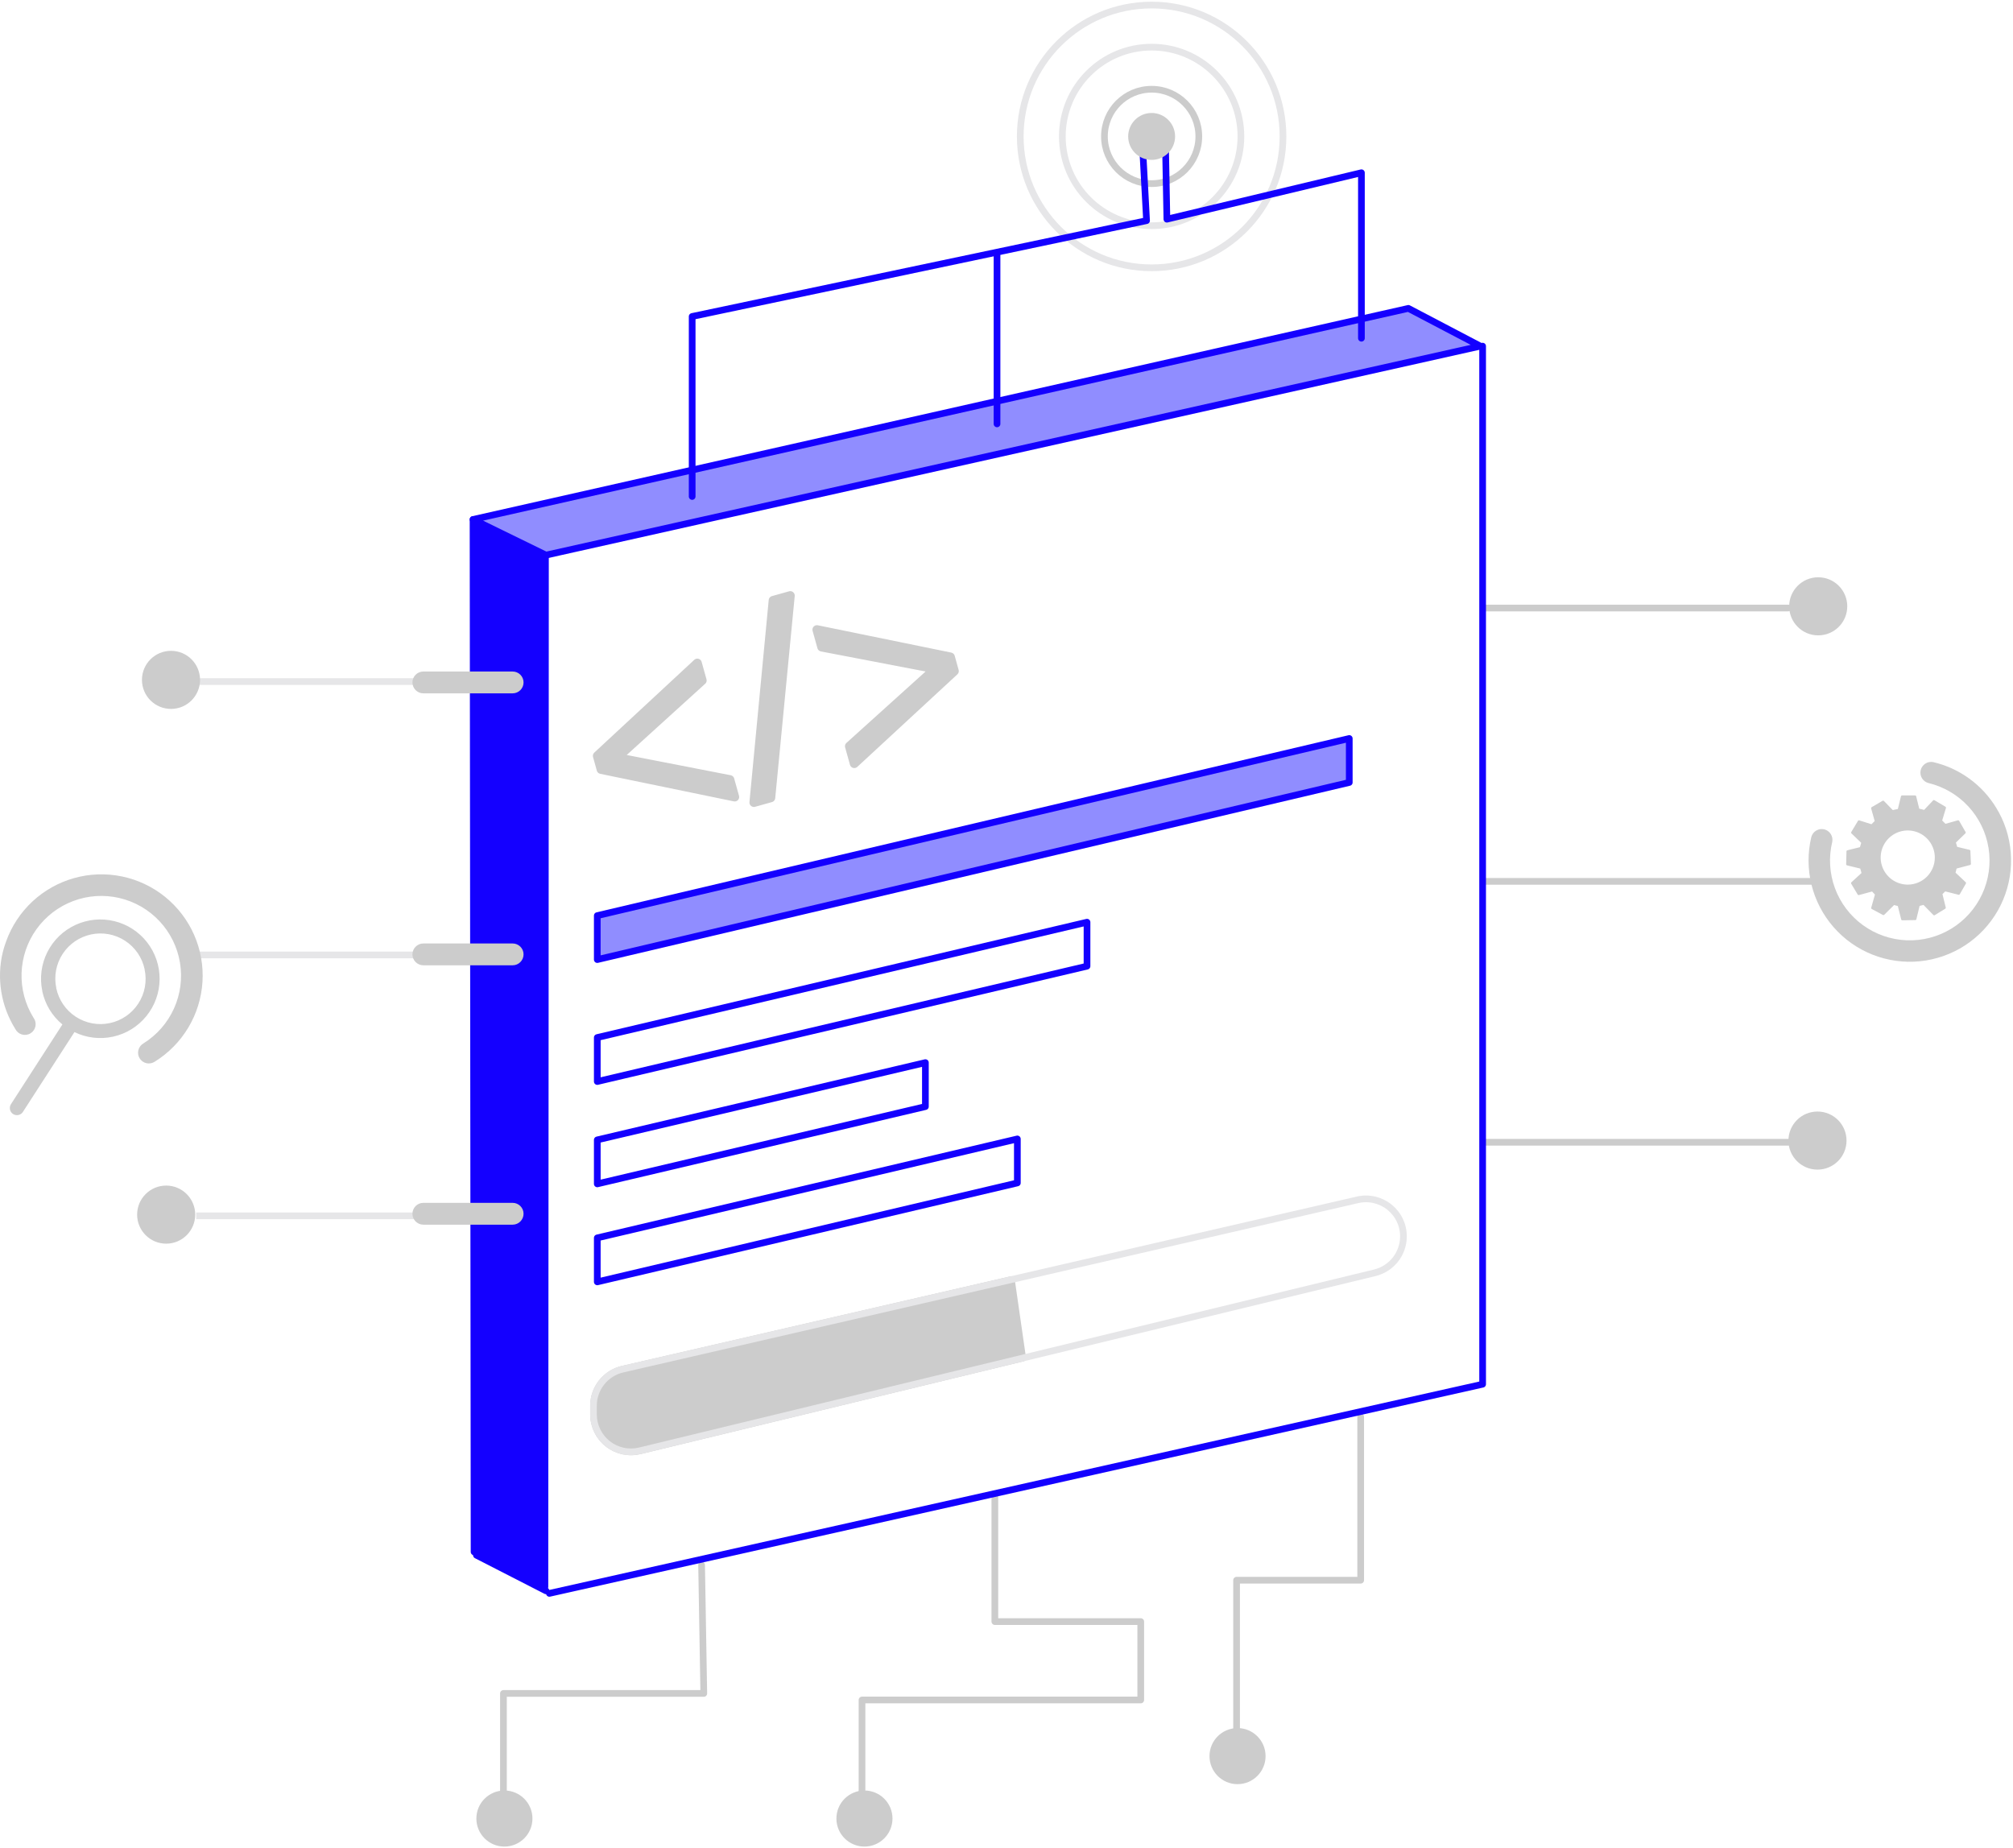 <?xml version="1.0" encoding="UTF-8"?> <svg xmlns="http://www.w3.org/2000/svg" width="901" height="827" viewBox="0 0 901 827" fill="none"><path d="M662.598 154.923L630.378 138.023L211.728 232.503L244.378 248.453L662.598 154.923Z" fill="#908DFF" stroke="#1400FF" stroke-width="3" stroke-linecap="round" stroke-linejoin="round"></path><path d="M243.898 710.193L212.198 694.593L211.738 232.513L244.138 249.213C244.138 249.213 244.008 642.263 243.898 710.193Z" fill="#1400FF" stroke="#1400FF" stroke-width="3" stroke-linecap="round" stroke-linejoin="round"></path><path d="M244.378 712.013L213.248 696.063" stroke="#1400FF" stroke-width="3" stroke-linecap="round" stroke-linejoin="round"></path><path d="M663.938 272.133H800.388" stroke="#CCCCCC" stroke-width="3" stroke-linecap="round" stroke-linejoin="round"></path><path d="M663.938 511.253H800.388" stroke="#CCCCCC" stroke-width="3" stroke-linecap="round" stroke-linejoin="round"></path><path d="M665.208 394.483H815.928" stroke="#CCCCCC" stroke-width="3" stroke-linecap="round" stroke-linejoin="round"></path><path d="M813.818 284.373C820.998 284.373 826.818 278.553 826.818 271.373C826.818 264.193 820.998 258.373 813.818 258.373C806.639 258.373 800.818 264.193 800.818 271.373C800.818 278.553 806.639 284.373 813.818 284.373Z" fill="#CCCCCC"></path><path d="M386.918 824.983C393.021 824.983 397.968 820.036 397.968 813.933C397.968 807.83 393.021 802.883 386.918 802.883C380.815 802.883 375.868 807.83 375.868 813.933C375.868 820.036 380.815 824.983 386.918 824.983Z" fill="#CCCCCC" stroke="#CCCCCC" stroke-width="3" stroke-linecap="round" stroke-linejoin="round"></path><path d="M225.768 824.983C231.871 824.983 236.818 820.036 236.818 813.933C236.818 807.83 231.871 802.883 225.768 802.883C219.666 802.883 214.718 807.83 214.718 813.933C214.718 820.036 219.666 824.983 225.768 824.983Z" fill="#CCCCCC" stroke="#CCCCCC" stroke-width="3" stroke-linecap="round" stroke-linejoin="round"></path><path d="M553.908 797.043C560.011 797.043 564.958 792.095 564.958 785.993C564.958 779.89 560.011 774.943 553.908 774.943C547.805 774.943 542.858 779.89 542.858 785.993C542.858 792.095 547.805 797.043 553.908 797.043Z" fill="#CCCCCC" stroke="#CCCCCC" stroke-width="3" stroke-linecap="round" stroke-linejoin="round"></path><path d="M813.488 523.493C820.668 523.493 826.488 517.672 826.488 510.493C826.488 503.313 820.668 497.493 813.488 497.493C806.309 497.493 800.488 503.313 800.488 510.493C800.488 517.672 806.309 523.493 813.488 523.493Z" fill="#CCCCCC"></path><path d="M224.258 305.053H87.808" stroke="#E6E6E8" stroke-width="3" stroke-miterlimit="10"></path><path d="M224.258 544.173H87.808" stroke="#E6E6E8" stroke-width="3" stroke-miterlimit="10"></path><path d="M224.258 427.403H83.688" stroke="#E6E6E8" stroke-width="3" stroke-miterlimit="10"></path><path d="M76.538 317.293C83.718 317.293 89.538 311.472 89.538 304.293C89.538 297.113 83.718 291.293 76.538 291.293C69.358 291.293 63.538 297.113 63.538 304.293C63.538 311.472 69.358 317.293 76.538 317.293Z" fill="#CCCCCC"></path><path d="M74.378 556.633C81.558 556.633 87.378 550.813 87.378 543.633C87.378 536.453 81.558 530.633 74.378 530.633C67.198 530.633 61.378 536.453 61.378 543.633C61.378 550.813 67.198 556.633 74.378 556.633Z" fill="#CCCCCC"></path><path d="M609.028 634.163V707.263H553.478V776.463" stroke="#CCCCCC" stroke-width="3" stroke-linecap="round" stroke-linejoin="round"></path><path d="M314.028 700.443L315.008 757.943H225.338V807.653" stroke="#CCCCCC" stroke-width="3" stroke-linecap="round" stroke-linejoin="round"></path><path d="M445.288 669.253V725.783H510.588V760.873H385.828V803.753" stroke="#CCCCCC" stroke-width="3" stroke-linecap="round" stroke-linejoin="round"></path><path d="M515.458 119.863C547.933 119.863 574.258 93.537 574.258 61.063C574.258 28.588 547.933 2.263 515.458 2.263C482.984 2.263 456.658 28.588 456.658 61.063C456.658 93.537 482.984 119.863 515.458 119.863Z" stroke="#E6E6E8" stroke-width="3" stroke-miterlimit="10"></path><path d="M515.458 101.023C537.527 101.023 555.418 83.132 555.418 61.063C555.418 38.993 537.527 21.103 515.458 21.103C493.389 21.103 475.498 38.993 475.498 61.063C475.498 83.132 493.389 101.023 515.458 101.023Z" stroke="#E6E6E8" stroke-width="3" stroke-miterlimit="10"></path><path d="M515.458 82.183C527.122 82.183 536.578 72.727 536.578 61.063C536.578 49.398 527.122 39.943 515.458 39.943C503.794 39.943 494.338 49.398 494.338 61.063C494.338 72.727 503.794 82.183 515.458 82.183Z" stroke="#CCCCCC" stroke-width="3" stroke-linecap="round" stroke-linejoin="round"></path><path d="M309.808 222.213V141.643L513.188 98.753L511.238 62.363" stroke="#1400FF" stroke-width="3" stroke-linecap="round" stroke-linejoin="round"></path><path d="M446.258 189.723V114.353" stroke="#1400FF" stroke-width="3" stroke-linecap="round" stroke-linejoin="round"></path><path d="M609.358 151.383V77.313L522.288 98.103L521.638 63.663" stroke="#1400FF" stroke-width="3" stroke-linecap="round" stroke-linejoin="round"></path><path d="M267.338 429.483V409.803L603.918 330.533V350.213L267.338 429.483Z" fill="#908DFF" stroke="#1400FF" stroke-width="3" stroke-linecap="round" stroke-linejoin="round"></path><path d="M486.538 412.753V432.433L267.338 484.063V464.373L486.538 412.753Z" stroke="#1400FF" stroke-width="3" stroke-linecap="round" stroke-linejoin="round"></path><path d="M414.198 475.603V495.283L267.338 529.873V510.183L414.198 475.603Z" stroke="#1400FF" stroke-width="3" stroke-linecap="round" stroke-linejoin="round"></path><path d="M455.358 509.763V529.453L267.338 573.733V554.043L455.358 509.763Z" stroke="#1400FF" stroke-width="3" stroke-linecap="round" stroke-linejoin="round"></path><path d="M2.738 421.343C5.182 414.533 9.22 408.408 14.515 403.479C19.811 398.549 26.209 394.959 33.176 393.009C40.142 391.058 47.475 390.804 54.56 392.267C61.645 393.73 68.277 396.868 73.901 401.419C79.525 405.969 83.978 411.8 86.888 418.424C89.797 425.047 91.079 432.271 90.625 439.492C90.172 446.712 87.996 453.719 84.281 459.926C80.565 466.134 75.418 471.362 69.268 475.173C68.731 475.529 68.129 475.775 67.496 475.894C66.862 476.013 66.212 476.004 65.582 475.867C64.953 475.73 64.357 475.468 63.831 475.096C63.304 474.724 62.858 474.251 62.518 473.703C62.178 473.156 61.952 472.546 61.853 471.909C61.753 471.272 61.783 470.622 61.94 469.997C62.096 469.372 62.377 468.785 62.765 468.271C63.153 467.756 63.64 467.325 64.198 467.003C70.191 463.273 74.944 457.851 77.856 451.421C80.767 444.991 81.708 437.842 80.558 430.877C79.408 423.913 76.219 417.446 71.395 412.293C66.571 407.141 60.327 403.534 53.454 401.929C46.58 400.323 39.385 400.792 32.777 403.275C26.17 405.758 20.447 410.143 16.331 415.878C12.215 421.613 9.892 428.439 9.655 435.493C9.418 442.548 11.277 449.515 14.998 455.513C15.399 456.049 15.683 456.662 15.833 457.315C15.983 457.967 15.996 458.643 15.87 459.3C15.743 459.958 15.481 460.581 15.1 461.132C14.719 461.682 14.227 462.146 13.657 462.496C13.086 462.845 12.448 463.071 11.785 463.16C11.122 463.249 10.447 463.199 9.804 463.012C9.162 462.826 8.565 462.507 8.053 462.076C7.54 461.646 7.123 461.113 6.828 460.513C3.675 455.462 1.555 449.836 0.592 443.96C-0.371 438.084 -0.158 432.076 1.218 426.283C1.632 424.609 2.139 422.96 2.738 421.343Z" fill="#CCCCCC"></path><path d="M895.918 366.053C898.964 372.611 900.395 379.803 900.094 387.028C899.793 394.253 897.767 401.301 894.187 407.583C890.606 413.865 885.574 419.199 879.511 423.14C873.448 427.08 866.53 429.513 859.335 430.234C852.14 430.955 844.877 429.945 838.152 427.286C831.427 424.628 825.436 420.399 820.68 414.952C815.923 409.506 812.538 403.001 810.809 395.98C809.08 388.958 809.055 381.625 810.738 374.593C811.069 373.39 811.855 372.363 812.929 371.728C814.004 371.094 815.283 370.901 816.496 371.192C817.709 371.483 818.762 372.234 819.433 373.286C820.103 374.339 820.338 375.61 820.088 376.833C818.437 383.7 818.861 390.903 821.305 397.53C823.749 404.157 828.103 409.91 833.818 414.061C839.533 418.212 846.35 420.575 853.408 420.85C860.466 421.125 867.447 419.301 873.468 415.607C879.488 411.914 884.278 406.517 887.23 400.101C890.183 393.684 891.166 386.536 890.055 379.561C888.943 372.585 885.788 366.097 880.988 360.915C876.188 355.734 869.958 352.093 863.088 350.453C861.885 350.122 860.858 349.336 860.223 348.261C859.589 347.187 859.397 345.908 859.687 344.695C859.978 343.481 860.729 342.428 861.781 341.758C862.834 341.088 864.106 340.853 865.328 341.103C871.136 342.47 876.614 344.979 881.443 348.483C886.272 351.986 890.356 356.416 893.458 361.513C894.361 362.98 895.182 364.495 895.918 366.053Z" fill="#CCCCCC"></path><path d="M515.458 71.563C521.257 71.563 525.958 66.862 525.958 61.063C525.958 55.264 521.257 50.563 515.458 50.563C509.659 50.563 504.958 55.264 504.958 61.063C504.958 66.862 509.659 71.563 515.458 71.563Z" fill="#CCCCCC"></path><path d="M10.258 497.653L33.318 461.943C38.713 464.56 44.834 465.273 50.686 463.967C56.537 462.661 61.774 459.411 65.543 454.749C69.312 450.086 71.391 444.284 71.442 438.289C71.493 432.293 69.512 426.457 65.822 421.731C62.132 417.006 56.951 413.669 51.122 412.264C45.293 410.859 39.16 411.469 33.723 413.994C28.285 416.52 23.863 420.813 21.176 426.173C18.49 431.533 17.698 437.645 18.928 443.513V443.693C20.17 449.51 23.342 454.736 27.928 458.523L4.908 494.203C4.457 494.908 4.299 495.762 4.468 496.583C4.597 497.201 4.907 497.767 5.358 498.209C5.81 498.651 6.383 498.948 7.004 499.063C7.625 499.178 8.266 499.105 8.846 498.854C9.425 498.603 9.917 498.184 10.258 497.653ZM25.188 442.323V442.183C24.08 436.938 25.1 431.468 28.024 426.975C30.949 422.483 35.539 419.336 40.783 418.228C46.028 417.119 51.498 418.139 55.991 421.064C60.483 423.989 63.63 428.578 64.738 433.823V433.963C65.847 439.207 64.827 444.678 61.902 449.17C58.977 453.663 54.388 456.809 49.143 457.918C43.899 459.026 38.428 458.006 33.936 455.082C29.444 452.157 26.297 447.567 25.188 442.323Z" fill="#CCCCCC"></path><path d="M875.328 388.333L881.658 386.663L881.428 380.853L875.618 379.453L874.888 376.963L879.338 372.633L876.458 367.633L870.628 369.283L868.738 367.373L870.508 361.503L865.598 358.593L861.378 363.043L858.618 362.353L857.168 356.513H851.338L849.878 362.513L847.018 363.113L842.878 358.853L837.988 361.703L839.658 367.623L837.788 369.473L832.038 367.653L829.038 372.653L833.618 377.053L832.898 379.583L826.968 381.053L826.828 386.833L833.038 388.333L833.758 390.893L829.008 395.263L831.918 400.123L838.078 398.453L839.768 400.243L838.018 406.403L843.018 409.073L847.618 404.523L849.858 405.103L851.448 411.403L857.258 411.313L858.778 405.043L861.108 404.473L865.718 409.183L870.408 406.283L868.878 400.023L870.518 398.413L876.748 399.983L879.478 395.223L874.738 390.753L875.328 388.333ZM853.888 396.433C851.392 396.433 848.952 395.693 846.877 394.306C844.801 392.919 843.184 390.948 842.229 388.642C841.274 386.336 841.024 383.799 841.511 381.351C841.998 378.903 843.199 376.654 844.964 374.889C846.729 373.124 848.978 371.922 851.426 371.435C853.874 370.948 856.412 371.198 858.718 372.153C861.024 373.108 862.995 374.726 864.381 376.801C865.768 378.877 866.508 381.317 866.508 383.813C866.508 387.16 865.178 390.37 862.812 392.736C860.445 395.103 857.235 396.433 853.888 396.433Z" fill="#CCCCCC" stroke="#CCCCCC" stroke-linecap="round" stroke-linejoin="round"></path><path d="M229.448 309.823C231.872 309.823 233.838 307.859 233.838 305.438C233.838 303.016 231.872 301.053 229.448 301.053H189.498C187.073 301.053 185.108 303.016 185.108 305.438C185.108 307.859 187.073 309.823 189.498 309.823H229.448Z" fill="#CCCCCC" stroke="#CCCCCC" stroke-miterlimit="10"></path><path d="M229.448 431.543C231.872 431.543 233.838 429.579 233.838 427.158C233.838 424.736 231.872 422.773 229.448 422.773H189.498C187.073 422.773 185.108 424.736 185.108 427.158C185.108 429.579 187.073 431.543 189.498 431.543H229.448Z" fill="#CCCCCC" stroke="#CCCCCC" stroke-miterlimit="10"></path><path d="M229.448 547.633C231.872 547.633 233.838 545.67 233.838 543.248C233.838 540.826 231.872 538.863 229.448 538.863H189.498C187.073 538.863 185.108 540.826 185.108 543.248C185.108 545.67 187.073 547.633 189.498 547.633H229.448Z" fill="#CCCCCC" stroke="#CCCCCC" stroke-miterlimit="10"></path><path d="M245.898 713.153L663.608 619.543V154.923" stroke="#1400FF" stroke-width="3" stroke-linecap="round" stroke-linejoin="round"></path><path d="M267.368 338.303L312.118 296.783L314.288 304.553L276.408 338.933L276.468 339.163L326.678 348.943L328.848 356.713L269.058 344.383L267.368 338.303Z" fill="#CCCCCC" stroke="#CCCCCC" stroke-width="4" stroke-linecap="round" stroke-linejoin="round"></path><path d="M337.438 359.173L346.058 268.723L353.718 266.583L344.988 357.063L337.438 359.173Z" fill="#CCCCCC" stroke="#CCCCCC" stroke-width="4" stroke-linecap="round" stroke-linejoin="round"></path><path d="M427.148 300.363L382.368 341.763L380.198 333.993L418.418 299.513L418.358 299.283L367.808 289.603L365.638 281.823L425.388 294.043L427.148 300.363Z" fill="#CCCCCC" stroke="#CCCCCC" stroke-width="4" stroke-linecap="round" stroke-linejoin="round"></path><path d="M457.738 607.843L286.408 649.343C283.947 649.943 281.383 649.977 278.907 649.444C276.431 648.91 274.109 647.822 272.114 646.262C270.119 644.702 268.503 642.71 267.388 640.436C266.274 638.162 265.689 635.665 265.678 633.133V629.253C265.659 625.445 266.936 621.745 269.299 618.759C271.661 615.774 274.969 613.68 278.678 612.823L452.678 572.713L457.738 607.843Z" fill="#CCCCCC" stroke="#CCCCCC" stroke-width="3" stroke-linecap="round" stroke-linejoin="round"></path><path d="M628.168 553.673C628.217 551.123 627.683 548.596 626.609 546.284C625.534 543.971 623.946 541.935 621.965 540.328C619.985 538.722 617.664 537.589 615.18 537.014C612.695 536.439 610.113 536.439 607.628 537.013L278.628 612.813C274.918 613.672 271.61 615.768 269.248 618.755C266.886 621.743 265.609 625.444 265.628 629.253V633.123C265.641 635.655 266.228 638.151 267.343 640.424C268.458 642.698 270.073 644.689 272.068 646.25C274.062 647.81 276.383 648.899 278.858 649.435C281.333 649.97 283.897 649.939 286.358 649.343L615.338 569.673C618.945 568.8 622.16 566.756 624.482 563.861C626.803 560.966 628.1 557.383 628.168 553.673Z" stroke="#E6E6E8" stroke-width="3" stroke-miterlimit="10"></path></svg> 